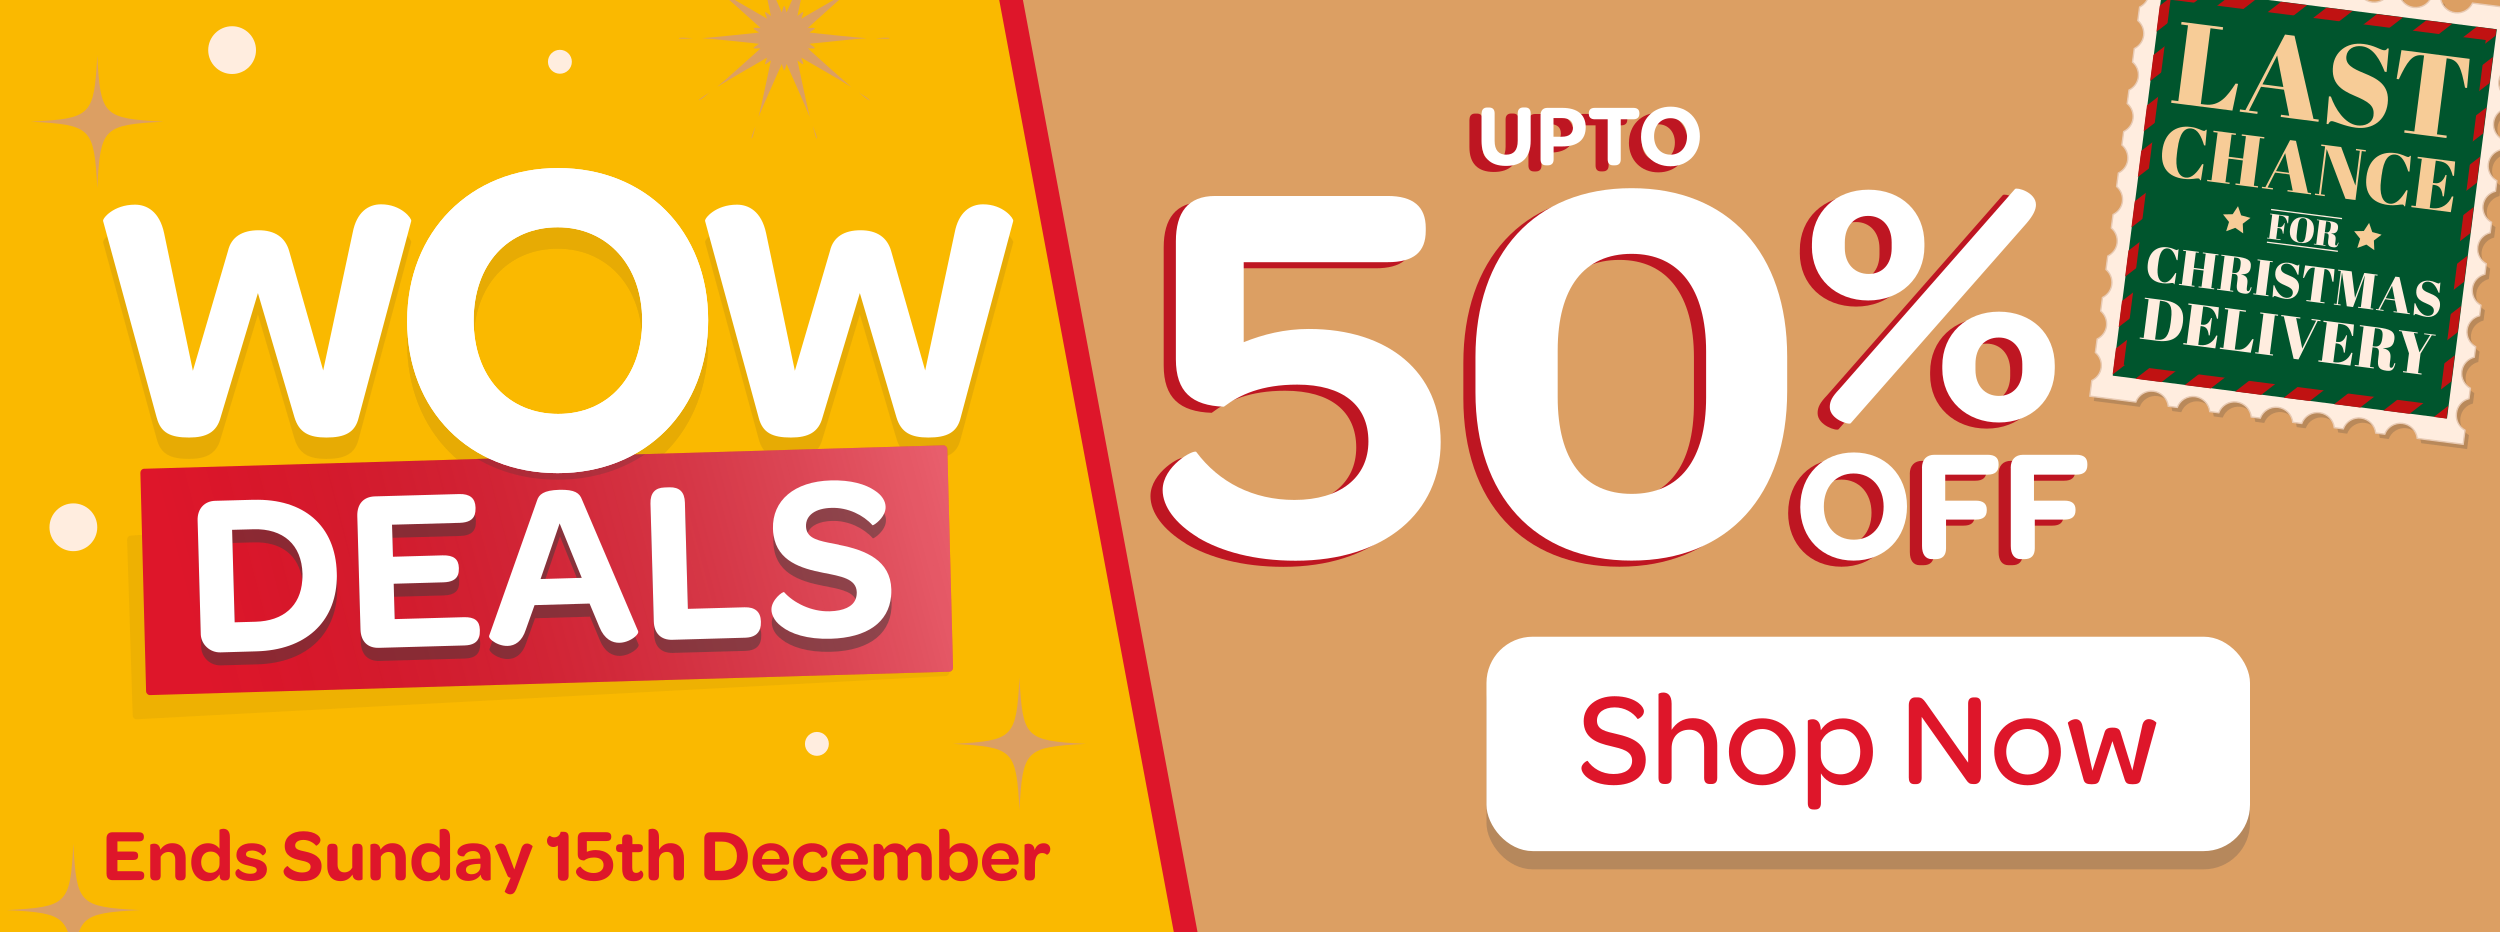 <svg viewBox="0 0 429 160" xmlns="http://www.w3.org/2000/svg" xmlns:xlink="http://www.w3.org/1999/xlink"><rect x="0" y="0" width="429" height="160" fill="#808080" stroke="none"/><linearGradient id="a" gradientUnits="userSpaceOnUse" x1="161.89" x2="31.85" y1="80.12" y2="113.99"><stop offset="0" stop-color="#fff"/><stop offset=".98" stop-color="#1d1d1b" stop-opacity="0"/></linearGradient><path d="m-9.67-10.6h448.4v182.97h-448.4z" fill="#fab900"/><path d="m515.8 172.07h-310.07l-33.77-180.29h310.07z" fill="#dc9f63" stroke="#de162a" stroke-miterlimit="10" stroke-width="4"/><rect fill="#4c484a" height="36.79" opacity=".26" rx="7.94" width="131.02" x="255.08" y="112.39"/><rect fill="#fff" height="36.79" rx="7.94" width="131.02" x="255.08" y="109.26"/><g fill="#de162a"><path d="m271.37 131.82c0-.77 1-1.34 1.07-1.25.84 1.23 2.41 2.25 4.43 2.25s3.2-.84 3.2-2.29c0-1.66-1.73-2.04-3.68-2.5-2.27-.52-4.63-1.32-4.63-4.29 0-2.5 2.16-4.27 5.29-4.27 1.93 0 3.34.54 4.16 1.2.59.45.89.98.89 1.41 0 .84-1.04 1.36-1.09 1.29-.77-1.11-2.23-1.98-3.93-1.98-1.84 0-3.04.89-3.04 2.25 0 1.61 1.43 1.86 3.47 2.34 2.5.57 4.9 1.54 4.9 4.38s-2.09 4.38-5.52 4.38c-2.27 0-3.88-.7-4.77-1.52-.5-.48-.75-.98-.75-1.41z"/><path d="m294.68 127.98v5.49c0 .82-.43 1.07-1 1.07h-.25c-.59 0-1-.25-1-1.07v-5.25c0-1.88-.95-3-2.52-3-1.86 0-3.06 1.23-3.06 3.2v5.04c0 .82-.43 1.07-1 1.07h-.25c-.59 0-1-.25-1-1.07v-14.37c0-.07.36-.25.82-.25.68 0 1.43.36 1.43 1.93v4.47c.79-1.2 1.93-2 3.61-2 2.88 0 4.22 2 4.22 4.72z"/><path d="m302.42 123.26c3.34 0 5.7 2.41 5.7 5.77s-2.36 5.72-5.72 5.72-5.72-2.38-5.72-5.77 2.36-5.72 5.74-5.72zm-.02 1.84c-2.09 0-3.66 1.63-3.66 3.88s1.57 3.93 3.66 3.93 3.63-1.66 3.63-3.88-1.52-3.93-3.63-3.93z"/><path d="m321.4 128.98c0 3.43-2.16 5.77-5.18 5.77-1.82 0-3.13-.95-3.75-2.04v5.13c0 .82-.43 1.07-1 1.07h-.25c-.59 0-1-.25-1-1.07v-14.17c0-.07.36-.25.82-.25.54 0 1.16.25 1.34 1.25.02.11.07.41.07.64.84-1.27 2.09-2.04 3.84-2.04 2.93 0 5.11 2.25 5.11 5.72zm-2.18.02c0-2.27-1.41-3.88-3.36-3.88-1.68 0-2.84.89-3.41 2.27v2.29c0 1.84 1.54 3.2 3.36 3.2 2.04 0 3.41-1.57 3.41-3.88z"/><path d="m327.55 133.48v-12.49c0-.79.39-1.32 1.11-1.32h.39c.7 0 .98.3 1.41.89l7.27 10.31v-10.13c0-.7.29-1.07.98-1.07h.27c.64 0 .95.36.95 1.07v12.49c0 .82-.41 1.32-1.09 1.32h-.18c-.7 0-.89-.2-1.25-.7l-7.65-10.83v10.47c0 .7-.32 1.07-1 1.07h-.25c-.66 0-.95-.36-.95-1.07z"/><path d="m347.95 123.26c3.34 0 5.7 2.41 5.7 5.77s-2.36 5.72-5.72 5.72-5.72-2.38-5.72-5.77 2.36-5.72 5.74-5.72zm-.02 1.84c-2.09 0-3.66 1.63-3.66 3.88s1.57 3.93 3.66 3.93 3.63-1.66 3.63-3.88-1.52-3.93-3.63-3.93z"/><path d="m357.56 133.86-2.72-9.79c-.05-.14.68-.66 1.34-.66.48 0 1 .27 1.18 1.2l1.7 7.65 2.09-6.61c.16-.54.54-.79 1.38-.79s1.2.25 1.36.79l2.02 6.56 1.68-7.61c.16-.93.7-1.2 1.16-1.2.66 0 1.32.54 1.29.66l-2.7 9.79c-.14.54-.54.73-1.36.73-.93 0-1.18-.18-1.38-.79l-2.11-6.61-2.18 6.61c-.2.59-.48.79-1.36.79-.82 0-1.23-.18-1.39-.73z"/><path d="m18.28 150v-6.14c0-.66.37-1.04.98-1.04h4.57c.58 0 .86.25.86.75v.06c0 .51-.28.75-.86.75h-3.68v1.74h2.69c.61 0 .86.23.86.7v.04c0 .5-.27.72-.86.72h-2.69v1.92h3.75c.58 0 .85.22.85.7v.06c0 .52-.27.77-.85.77h-4.63c-.61 0-.98-.37-.98-1.03z"/><path d="m31.86 147.25v2.98c0 .65-.34.85-.8.85h-.19c-.47 0-.8-.19-.8-.85v-2.7c0-.83-.42-1.33-1.14-1.33-.62 0-1.1.33-1.36.81v3.22c0 .65-.33.85-.79.85h-.19c-.48 0-.81-.19-.81-.85v-5.26c0-.06.32-.2.67-.2.48 0 .96.24 1.07 1.04.44-.66 1.09-1.12 2.04-1.12 1.61 0 2.3 1.14 2.3 2.55z"/><path d="m32.82 147.95c0-1.97 1.17-3.25 2.88-3.25.89 0 1.6.41 1.96.94v-3.22c0-.05.32-.2.67-.2.53 0 1.12.28 1.12 1.43v6.59c0 .65-.32.85-.79.85h-.18c-.41 0-.71-.14-.77-.62-.01-.14-.03-.28-.03-.43-.42.72-1.1 1.18-2.02 1.18-1.68 0-2.84-1.32-2.84-3.26zm4.85-.83c-.27-.61-.77-.99-1.54-.99-.96 0-1.61.7-1.61 1.82s.66 1.83 1.59 1.83c.85 0 1.56-.6 1.56-1.49z"/><path d="m40.39 149.81c0-.46.5-.75.55-.71.42.47 1.13.84 2.04.84.7 0 1.08-.24 1.08-.63 0-.48-.5-.57-1.32-.75-.85-.18-2.17-.46-2.17-1.85 0-1.21.98-2.01 2.58-2.01 1.26 0 2.03.34 2.35.83.1.15.15.33.15.51 0 .47-.55.79-.57.75-.42-.48-1.09-.84-1.82-.84-.69 0-1.05.25-1.05.65 0 .44.48.53 1.32.72.88.19 2.27.47 2.27 1.87 0 1.24-.99 1.99-2.73 1.99-.98 0-1.69-.19-2.13-.47-.36-.24-.55-.55-.55-.89z"/><path d="m48.65 149.55c0-.52.65-.99.71-.93.5.58 1.43 1.1 2.44 1.1s1.5-.36 1.5-.99c0-.74-.83-.89-1.79-1.1-1.31-.29-2.65-.77-2.65-2.46 0-1.52 1.22-2.53 3.2-2.53 1.1 0 1.89.27 2.36.61.39.27.57.6.57.9 0 .58-.7 1.02-.74.98-.48-.57-1.31-1-2.18-1s-1.42.37-1.42.96c0 .71.74.81 1.75 1.04 1.49.33 2.78.94 2.78 2.49 0 1.64-1.21 2.59-3.36 2.59-1.27 0-2.16-.33-2.65-.75-.36-.28-.51-.61-.51-.91z"/><path d="m62.22 145.64v5.24c0 .06-.32.2-.67.2-.38 0-.8-.14-1-.67-.03-.1-.05-.2-.06-.34-.43.65-1.07 1.13-2.04 1.13-1.61 0-2.29-1.13-2.29-2.56v-3c0-.65.33-.86.77-.86h.2c.47 0 .8.2.8.86v2.73c0 .84.43 1.33 1.17 1.33.61 0 1.08-.33 1.35-.81v-3.25c0-.65.32-.86.77-.86h.19c.48 0 .81.2.81.86z"/><path d="m69.64 147.25v2.98c0 .65-.34.85-.8.85h-.19c-.47 0-.8-.19-.8-.85v-2.7c0-.83-.42-1.33-1.14-1.33-.62 0-1.1.33-1.36.81v3.22c0 .65-.33.85-.79.85h-.19c-.48 0-.81-.19-.81-.85v-5.26c0-.06.32-.2.67-.2.48 0 .96.24 1.07 1.04.44-.66 1.09-1.12 2.04-1.12 1.61 0 2.3 1.14 2.3 2.55z"/><path d="m70.6 147.95c0-1.97 1.17-3.25 2.88-3.25.89 0 1.6.41 1.96.94v-3.22c0-.05.32-.2.67-.2.53 0 1.12.28 1.12 1.43v6.59c0 .65-.32.85-.79.85h-.18c-.41 0-.71-.14-.77-.62-.01-.14-.03-.28-.03-.43-.42.72-1.1 1.18-2.02 1.18-1.68 0-2.84-1.32-2.84-3.26zm4.85-.83c-.27-.61-.77-.99-1.54-.99-.96 0-1.61.7-1.61 1.82s.66 1.83 1.59 1.83c.85 0 1.56-.6 1.56-1.49z"/><path d="m82.24 147.34h.2c0-.06 0-.13-.01-.18-.03-.72-.47-1.12-1.26-1.12-.85 0-1.31.43-1.52.9-.01.03-1.16.11-1.16-.71 0-.28.13-.57.38-.81.42-.43 1.22-.72 2.41-.72 1.97 0 2.92.9 2.92 2.56v3.66c0 .09-.33.2-.67.2-.43 0-.77-.18-.94-.6-.04-.11-.08-.25-.1-.42-.43.67-1.22 1.07-2.15 1.07-1.29 0-2.08-.71-2.08-1.78 0-1.38 1.35-2.02 3.97-2.06zm.21.9h-.34c-1.41.05-2.16.32-2.16 1.02 0 .47.37.76.96.76.89 0 1.52-.55 1.54-1.33v-.44z"/><path d="m86.61 152.97 1.02-2.34c-.28-.05-.47-.14-.57-.41l-2.13-4.94c-.04-.1.43-.52.98-.53.43 0 .79.22 1.02.9l1.32 3.55 1.19-3.54c.22-.7.6-.91 1-.91.5 0 1 .42.96.51l-2.82 7.33c-.27.67-.62.88-1.02.88-.52 0-.99-.41-.95-.5z"/><path d="m95.73 150.26v-5.18c-.19.17-.46.27-.74.27-.32 0-.61-.11-.81-.29-.2-.19-.32-.46-.32-.76 0-.62.44-.91.5-.89.23.18.46.28.77.28.55 0 .98-.39 1.08-.95h.55c.53 0 .81.29.81.86v6.67c0 .56-.28.86-.81.86h-.24c-.52 0-.79-.3-.79-.86z"/><path d="m99.65 150.68c-.52-.32-.81-.71-.81-1.09 0-.55.71-.94.77-.88.52.7 1.31 1.1 2.26 1.1 1.05 0 1.7-.52 1.7-1.35s-.58-1.31-1.64-1.31c-.81 0-1.32.23-1.69.51-.74-.03-1.1-.34-1.1-1.09v-2.72c0-.66.28-1.04.9-1.04h3.97c.58 0 .88.24.88.74v.06c0 .5-.28.72-.88.72h-3.31v1.84c.44-.18.94-.3 1.5-.3 1.83 0 3.03.99 3.03 2.6s-1.28 2.73-3.34 2.73c-.95 0-1.71-.22-2.25-.53z"/><path d="m106.77 149.08v-2.84h-.32c-.51 0-.74-.23-.74-.63v-.1c0-.42.23-.66.72-.66h.33v-.79c0-.58.29-.86.8-.86h.17c.47 0 .79.2.79.86v.79h1.08c.51 0 .72.22.72.62v.11c0 .43-.23.66-.74.66h-1.09v2.64c0 .61.19.91.69.91.36 0 .61-.18.77-.42.06-.03.44.23.44.7 0 .27-.1.5-.3.69-.28.28-.74.46-1.33.46-1.36 0-1.99-.72-1.99-2.13z"/><path d="m117.37 147.31v2.92c0 .65-.34.85-.8.85h-.19c-.47 0-.8-.19-.8-.85v-2.68c0-.85-.43-1.36-1.14-1.36-.84 0-1.36.55-1.36 1.45v2.59c0 .65-.34.85-.8.85h-.19c-.47 0-.8-.19-.8-.85v-7.82c0-.05.3-.2.67-.2.52 0 1.12.28 1.12 1.43v2.17c.43-.67 1.04-1.12 1.98-1.12 1.62 0 2.31 1.17 2.31 2.62z"/><path d="m120.86 143.86c0-.66.42-1.04.98-1.04h2.08c2.74 0 4.41 1.54 4.41 4.08s-1.7 4.14-4.47 4.14h-1.96c-.58 0-1.04-.47-1.04-1.03v-6.14zm5.6 3.05c0-1.59-.98-2.49-2.59-2.49h-1.16v5.01h1.13c1.62 0 2.62-.91 2.62-2.53z"/><path d="m132.35 144.7c1.84 0 3.08 1.28 3.08 3.1v.11c-.01.3-.1.47-.43.47h-4.29l.04.2c.19.81.86 1.33 1.78 1.33s1.46-.41 1.74-.9c.01-.03.88.05.88.76 0 .34-.24.7-.69.96-.46.28-1.12.47-1.98.47-2.02 0-3.34-1.26-3.34-3.22s1.35-3.29 3.21-3.29zm-.01 1.23c-.85 0-1.49.61-1.6 1.47h3.05c-.05-.9-.6-1.47-1.45-1.47z"/><path d="m139.35 144.7c.95 0 1.61.28 2.03.62s.61.76.61 1.07c0 .72-.96.86-1 .79-.24-.6-.69-1.03-1.56-1.03-.96 0-1.68.75-1.68 1.79s.7 1.83 1.68 1.83c.85 0 1.32-.43 1.56-1.03.04-.08 1 .03 1 .8 0 .29-.19.71-.62 1.04-.42.36-1.09.63-2.02.63-1.9 0-3.24-1.35-3.24-3.28s1.36-3.24 3.24-3.24z"/><path d="m145.85 144.7c1.84 0 3.08 1.28 3.08 3.1v.11c-.01.3-.1.47-.43.47h-4.29l.04.2c.19.81.86 1.33 1.78 1.33s1.46-.41 1.74-.9c.01-.03.88.05.88.76 0 .34-.24.7-.69.96-.46.28-1.12.47-1.98.47-2.02 0-3.34-1.26-3.34-3.22s1.35-3.29 3.21-3.29zm-.01 1.23c-.85 0-1.49.61-1.6 1.47h3.05c-.05-.9-.6-1.47-1.45-1.47z"/><path d="m159.89 147.16v3.07c0 .65-.33.85-.79.85h-.19c-.48 0-.81-.19-.81-.85v-2.79c0-.81-.36-1.24-1.08-1.24-.51 0-.96.32-1.22.76v3.28c0 .65-.33.85-.79.85h-.19c-.47 0-.81-.19-.81-.85v-2.75c0-.85-.36-1.28-1.07-1.28-.51 0-.96.32-1.22.76v3.28c0 .65-.33.85-.79.85h-.19c-.48 0-.81-.19-.81-.85v-5.26c0-.06.32-.2.67-.2.44 0 .93.19 1.07 1.02.42-.62 1.02-1.09 1.92-1.09 1.03 0 1.68.5 1.98 1.27.42-.71 1.05-1.27 2.08-1.27 1.57 0 2.23 1 2.23 2.46z"/><path d="m162.9 150.47c-.06.46-.36.61-.74.61h-.19c-.47 0-.81-.19-.81-.86v-7.81c0-.05.32-.2.69-.2.52 0 1.1.28 1.1 1.43v2.07c.44-.63 1.12-1.02 1.99-1.02 1.68 0 2.86 1.26 2.86 3.24s-1.17 3.28-2.87 3.28c-.96 0-1.68-.5-1.99-1.1l-.04.37zm1.61-4.34c-.76 0-1.29.39-1.56 1.02v1.21c.03.84.7 1.42 1.55 1.42.95 0 1.59-.74 1.59-1.83s-.65-1.82-1.57-1.82z"/><path d="m171.72 144.7c1.84 0 3.08 1.28 3.08 3.1v.11c-.01.3-.1.47-.43.47h-4.29l.04.2c.19.81.86 1.33 1.78 1.33s1.46-.41 1.74-.9c.01-.03.88.05.88.76 0 .34-.24.7-.69.96-.46.28-1.12.47-1.98.47-2.02 0-3.34-1.26-3.34-3.22s1.35-3.29 3.21-3.29zm-.01 1.23c-.85 0-1.49.61-1.6 1.47h3.05c-.05-.9-.6-1.47-1.45-1.47z"/><path d="m180.22 145.74c0 .71-.55.96-.57.94-.19-.17-.47-.3-.81-.3-.86 0-1.24.76-1.24 2.01v1.85c0 .65-.33.85-.79.85h-.19c-.48 0-.81-.19-.81-.85v-5.26c0-.06.3-.2.67-.2s.77.15.98.67c.04.11.06.27.09.43.24-.74.76-1.18 1.54-1.18.71 0 1.14.41 1.14 1.04z"/></g><g fill="#d49e09" opacity=".49"><path d="m26.89 75.34-9.2-33.75c-.12-.43 1.77-2.8 5.48-2.8 1.95 0 4.2 1.1 5 4.93l4.93 23.58 6.03-20.59c.55-2.38 2.44-3.53 5.24-3.53s4.57 1.22 5.24 3.53l5.85 20.53 5.06-23.64c.67-3.53 2.68-4.87 4.87-4.87 3.47 0 5.3 2.44 5.18 2.86l-9.02 33.75c-.61 2.56-2.38 3.41-5.54 3.41-2.99 0-4.69-.85-5.48-3.47l-6.27-21.32-6.4 21.32c-.67 2.56-2.44 3.47-5.42 3.47-3.17 0-4.87-.79-5.54-3.41z"/><path d="m69.87 58.72c0-15.28 10.86-26.21 25.9-26.21s25.75 10.78 25.75 26.14-10.7 26.21-25.83 26.21-25.83-10.78-25.83-26.13zm40.33 0c0-9.46-5.97-16.05-14.5-16.05s-14.42 6.36-14.42 15.98 5.89 16.05 14.5 16.05 14.42-6.44 14.42-15.98z"/><path d="m130.19 75.34-9.2-33.75c-.12-.43 1.77-2.8 5.48-2.8 1.95 0 4.2 1.1 5 4.93l4.93 23.58 6.03-20.59c.55-2.38 2.44-3.53 5.24-3.53s4.57 1.22 5.24 3.53l5.85 20.53 5.06-23.64c.67-3.53 2.68-4.87 4.87-4.87 3.47 0 5.3 2.44 5.18 2.86l-9.02 33.75c-.61 2.56-2.38 3.41-5.54 3.41-2.99 0-4.69-.85-5.48-3.47l-6.28-21.32-6.4 21.32c-.67 2.56-2.44 3.47-5.42 3.47-3.17 0-4.87-.79-5.54-3.41z"/><path d="m69.87 58.72c0-15.28 10.86-26.21 25.9-26.21s25.75 10.78 25.75 26.14-10.7 26.21-25.83 26.21-25.83-10.78-25.83-26.13zm40.33 0c0-9.46-5.97-16.05-14.5-16.05s-14.42 6.36-14.42 15.98 5.89 16.05 14.5 16.05 14.42-6.44 14.42-15.98z"/></g><path d="m162.92 115.31c0 .37-.26.69-.61.7l-138.89 7.42c-.35 0-.64-.28-.65-.66l-.96-30.16c0-.37.26-.69.61-.7l59.54-4.12 26.63-.78 52.08-10.02c.35 0 .64.28.65.66l1.61 37.67z" fill="#d49e09" opacity=".3"/><path d="m163.54 114.56c0 .38-.27.69-.63.7l-137.18 4.02c-.35 0-.65-.29-.66-.66l-.98-37.48c0-.38.27-.69.63-.7l57.84-1.7 27.2-.79 52.14-1.53c.35 0 .65.29.66.66z" fill="#de162a"/><path d="m163.54 114.56c0 .38-.27.69-.63.7l-137.18 4.02c-.35 0-.65-.29-.66-.66l-.98-37.48c0-.38.27-.69.63-.7l57.84-1.7 27.2-.79 52.14-1.53c.35 0 .65.29.66.66z" fill="url(#a)" opacity=".31"/><g fill="#3c3c3b" opacity=".49"><path d="m57.8 99.4c-.66-7.37-5.95-11.64-14.23-11.4l-6.59.18c-1.73.05-3.01 1.25-3.01 3.24l.13 4.65.36 12.8.06 2.15c.04 1.77 1.53 3.21 3.38 3.16l6.19-.17c8.76-.25 14-5.42 13.78-13.5 0-.38-.03-.75-.07-1.11zm-13.89 9.55-3.57.1-.06-2.25-.29-9.99-.1-3.64 3.66-.1c4.71-.13 7.78 2.23 8.32 6.54.06.36.09.73.1 1.12.14 5.1-2.91 8.08-8.06 8.23z"/><path d="m82.4 110.29c0-.38-.07-.7-.19-.98-.34-.83-1.17-1.2-2.56-1.16l-11.86.33-.06-2.24-.11-3.83 8.52-.23c1.89-.06 2.71-.8 2.66-2.37v-.12c0-.41-.08-.74-.22-1.03-.36-.78-1.17-1.15-2.57-1.11l-8.52.24-.06-2.24-.09-3.26 11.65-.32c1.85-.05 2.71-.84 2.67-2.45v-.2c-.02-.38-.08-.71-.2-1-.35-.89-1.21-1.33-2.61-1.3l-14.47.4c-1.93.06-3.06 1.3-3 3.38l.35 12.7.13 4.51.06 2.24c.06 2.09 1.26 3.22 3.18 3.17l14.67-.41c1.85-.06 2.67-.88 2.63-2.53v-.2z"/><path d="m109.02 109.25-9.1-21.29c-.4-1.07-1.18-1.73-3.87-1.66-2.69.08-3.52.78-3.85 1.88l-7.71 21.78-.49 1.41c-.15.52 1.49 1.77 3.18 1.72 1.25-.03 2.47-.75 3.14-2.82l1.49-4.18 9.43-.27 1.68 4.01c.87 2.12 2.22 2.76 3.5 2.72 1.76-.05 3.37-1.45 3.16-1.94l-.58-1.36zm-16.2-7.65.78-2.26 2.49-7.28 2.9 7.12.9 2.23-7.07.2z"/><path d="m130.44 107.84c-.37-.96-1.24-1.42-2.61-1.38l-9.73.28-.06-2.25-.45-15.99c-.05-1.81-.92-2.67-2.65-2.62l-.84.02c-1.6.04-2.46.95-2.41 2.76l.38 13.54.12 4.43.06 2.24c.06 2.1 1.26 3.22 3.18 3.17l12.54-.35c1.81-.05 2.71-1.01 2.66-2.65v-.16c0-.4-.08-.74-.19-1.04z"/><path d="m152.93 102.3c-.67-4.12-4.55-5.75-8.92-6.59-3.23-.63-5.58-.89-5.64-3.14 0-.43.06-.81.22-1.16.52-1.22 2.01-1.96 4.2-2.02 2.77-.08 5.42 1.22 6.99 2.98.13.12 2.3-1.31 2.25-3.15 0-.38-.11-.76-.3-1.14-.3-.59-.82-1.18-1.59-1.67-1.52-1.04-4.03-1.81-7.54-1.72-5.79.17-9.44 2.98-9.86 7.2-.04.36-.05.71-.04 1.08.15 5.35 4.45 6.75 8.61 7.57 2.53.49 4.76.86 5.5 2.27.16.31.26.65.27 1.07.05 2.01-1.56 3.18-4.66 3.26-3.17.09-6.19-1.47-7.81-3.28-.16-.15-1.42.76-1.94 1.95-.15.34-.24.69-.23 1.05.02.97.53 2 1.68 2.85 1.6 1.29 4.45 2.25 8.46 2.14 6.83-.19 10.57-3.3 10.42-8.48 0-.37-.04-.71-.1-1.05z"/></g><path d="m43.51 85.76-6.6.18c-1.76.05-3.06 1.3-3 3.38l.06 2.11.13 4.65.35 12.7s0 .07 0 .1c.1 1.72 1.56 3.11 3.38 3.07l6.18-.18c8.35-.22 13.51-4.92 13.78-12.35.02-.38.02-.75 0-1.14-.22-8.04-5.62-12.76-14.3-12.51zm-3.24 21.03-.28-9.99-.1-3.64-.06-2.24 3.66-.1c5.1-.14 8.28 2.63 8.42 7.65 0 .39 0 .76-.04 1.13-.31 4.41-3.26 6.96-8.02 7.09l-3.57.1z" fill="#fff"/><path d="m82.34 108.05c-.04-1.53-.91-2.19-2.75-2.14l-11.86.33-.11-3.83-.06-2.24 8.51-.24c1.38-.04 2.2-.45 2.51-1.27.12-.32.17-.67.16-1.1v-.12c-.04-1.48-.87-2.19-2.8-2.14l-8.51.24-.09-3.26-.07-2.24 11.66-.32c1.39-.05 2.23-.5 2.53-1.4.1-.3.15-.65.14-1.05v-.2c-.05-1.57-.96-2.34-2.81-2.29l-14.47.4c-1.93.06-3.06 1.3-3.01 3.38l.42 14.94.13 4.51c.06 2.09 1.26 3.22 3.18 3.16l14.67-.41c1.39-.04 2.21-.51 2.49-1.45.11-.31.15-.66.14-1.07v-.2z" fill="#fff"/><path d="m109.53 108.37-9.67-22.66c-.4-1.07-1.18-1.73-3.87-1.66-2.69.08-3.52.78-3.85 1.88l-8.21 23.19c-.06.21.16.52.55.83.6.47 1.6.92 2.63.89 1.25-.03 2.47-.75 3.13-2.82l1.49-4.18 9.44-.27 1.68 4.01c.86 2.11 2.21 2.76 3.49 2.72 1.06-.03 2.07-.55 2.65-1.06.4-.35.6-.69.51-.88zm-13.5-18.56 3.8 9.35-.84.02-5.39.16-.84.02 3.27-9.54z" fill="#fff"/><path d="m127.76 104.21-9.72.27-.45-15.99-.06-2.25c-.05-1.8-.92-2.66-2.65-2.62l-.84.03c-1.61.04-2.47.95-2.42 2.76l.45 15.78.12 4.43c.06 2.09 1.26 3.22 3.18 3.17l12.54-.36c1.38-.04 2.23-.6 2.53-1.59.1-.31.14-.66.13-1.05v-.17c-.05-1.64-1-2.46-2.81-2.41z" fill="#fff"/><path d="m143.95 93.47c-2.62-.51-4.66-.78-5.36-2.06-.17-.31-.27-.66-.28-1.09-.06-1.89 1.6-3.11 4.41-3.17 2.78-.08 5.43 1.22 7 2.98.1.09 1.46-.77 2.02-2.05.15-.35.24-.71.23-1.11-.02-.97-.61-2-1.89-2.81-1.51-1.04-4.02-1.82-7.53-1.72-6.27.18-10.04 3.46-9.91 8.28 0 .42.05.8.11 1.17.7 4.4 4.67 5.65 8.51 6.4 3.07.6 5.7 1.01 5.76 3.34 0 .44-.05.82-.2 1.18-.5 1.29-2.03 2.02-4.45 2.09-3.17.09-6.2-1.47-7.81-3.28-.21-.2-2.22 1.34-2.18 3 0 .4.11.8.3 1.2.26.58.71 1.15 1.39 1.65 1.6 1.29 4.44 2.25 8.46 2.14 6.3-.18 9.95-2.83 10.38-7.29.04-.4.05-.79.04-1.2-.14-4.9-4.29-6.72-9.02-7.63z" fill="#fff"/><path d="m81.88 78.74c3.9 2.3 8.59 3.58 13.81 3.58 5.76 0 10.87-1.58 15-4.37l-28.82.79z" fill="#3c3c3b" opacity=".23"/><path d="m26.89 71.67-9.2-33.75c-.12-.43 1.77-2.8 5.48-2.8 1.95 0 4.2 1.1 5 4.93l4.93 23.58 6.03-20.59c.55-2.38 2.44-3.53 5.24-3.53s4.57 1.22 5.24 3.53l5.85 20.53 5.06-23.64c.67-3.53 2.68-4.87 4.87-4.87 3.47 0 5.3 2.44 5.18 2.86l-9.02 33.75c-.61 2.56-2.38 3.41-5.54 3.41-2.99 0-4.69-.85-5.48-3.47l-6.27-21.32-6.4 21.32c-.67 2.56-2.44 3.47-5.42 3.47-3.17 0-4.87-.79-5.54-3.41z" fill="#fff"/><path d="m69.87 55.05c0-15.28 10.86-26.21 25.9-26.21s25.75 10.78 25.75 26.14-10.7 26.21-25.83 26.21-25.83-10.78-25.83-26.13zm40.33 0c0-9.46-5.97-16.05-14.5-16.05s-14.42 6.36-14.42 15.98 5.89 16.05 14.5 16.05 14.42-6.44 14.42-15.98z" fill="#fff"/><path d="m130.19 71.67-9.2-33.75c-.12-.43 1.77-2.8 5.48-2.8 1.95 0 4.2 1.1 5 4.93l4.93 23.58 6.03-20.59c.55-2.38 2.44-3.53 5.24-3.53s4.57 1.22 5.24 3.53l5.85 20.53 5.06-23.64c.67-3.53 2.68-4.87 4.87-4.87 3.47 0 5.3 2.44 5.18 2.86l-9.02 33.75c-.61 2.56-2.38 3.41-5.54 3.41-2.99 0-4.69-.85-5.48-3.47l-6.28-21.32-6.4 21.32c-.67 2.56-2.44 3.47-5.42 3.47-3.17 0-4.87-.79-5.54-3.41z" fill="#fff"/><path d="m69.87 55.05c0-15.28 10.86-26.21 25.9-26.21s25.75 10.78 25.75 26.14-10.7 26.21-25.83 26.21-25.83-10.78-25.83-26.13zm40.33 0c0-9.46-5.97-16.05-14.5-16.05s-14.42 6.36-14.42 15.98 5.89 16.05 14.5 16.05 14.42-6.44 14.42-15.98z" fill="#fff"/><path d="m203.48 93.27c-3.88-2.37-6.06-5.3-6.06-8.14 0-4.07 5.3-7.01 5.77-6.53 3.88 5.21 9.75 8.24 16.85 8.24 7.86 0 12.69-3.88 12.69-10.04s-4.35-9.75-12.21-9.75c-6.06 0-9.85 1.7-12.59 3.79-5.49-.19-8.24-2.56-8.24-8.14v-20.26c0-4.92 2.08-7.76 6.72-7.76h29.63c4.35 0 6.53 1.8 6.53 5.49v.47c0 3.69-2.08 5.4-6.53 5.4h-24.71v13.73c3.31-1.33 7.01-2.27 11.17-2.27 13.63 0 22.63 7.38 22.63 19.41s-9.56 20.36-24.9 20.36c-7.1 0-12.78-1.61-16.76-3.98z" fill="#be1622"/><path d="m251.11 68.37v-6.06c0-17.7 10.13-28.97 26.79-28.97s26.7 11.17 26.7 28.88v5.96c0 17.8-10.04 29.07-26.7 29.07s-26.79-11.17-26.79-28.88zm39.57.85v-7.86c0-10.79-4.64-16.76-12.78-16.76s-12.69 5.78-12.69 16.57v8.05c0 10.7 4.45 16.57 12.69 16.57s12.78-5.78 12.78-16.57z" fill="#be1622"/><path d="m308.85 43.38v-.48c0-5.46 4.08-9.3 9.71-9.3s9.59 3.78 9.59 9.24v.48c0 5.46-4.08 9.29-9.65 9.29s-9.66-3.78-9.66-9.23zm3.05 27.52c0-1.02.42-1.8 1.62-3.06l30.16-34.36c.3-.36 3.6.54 3.6 2.7 0 .84-.48 1.86-1.62 3.18l-30.16 34.3c-.3.36-3.6-.66-3.6-2.76zm10.62-27.28v-.96c0-2.88-1.74-4.56-4.02-4.56s-4.02 1.62-4.02 4.56v.96c0 2.76 1.74 4.44 4.08 4.44s3.96-1.62 3.96-4.44zm8.69 20.69v-.48c0-5.46 4.14-9.3 9.71-9.3s9.59 3.72 9.59 9.24v.48c0 5.46-4.08 9.3-9.59 9.3s-9.71-3.78-9.71-9.23zm13.74.18v-.96c0-2.82-1.74-4.56-4.02-4.56-2.4 0-4.02 1.68-4.02 4.56v.96c0 2.82 1.68 4.5 4.02 4.5s4.02-1.68 4.02-4.5z" fill="#be1622"/><path d="m306.85 87.99c0-5.42 3.85-9.3 9.18-9.3s9.13 3.82 9.13 9.27-3.8 9.29-9.16 9.29-9.16-3.82-9.16-9.27zm14.3 0c0-3.36-2.12-5.69-5.14-5.69s-5.12 2.25-5.12 5.67 2.09 5.69 5.14 5.69 5.12-2.28 5.12-5.66z" fill="#be1622"/><path d="m327.72 81.33c0-1.43.8-2.25 2.12-2.25h9.13c1.29 0 1.9.52 1.9 1.59v.17c0 1.1-.6 1.65-1.9 1.65h-7.26v4.46h5.23c1.32 0 1.9.55 1.9 1.54v.11c0 1.07-.6 1.6-1.9 1.6h-5.09v4.92c0 1.24-.6 1.87-1.79 1.87h-.63c-1.1 0-1.7-.83-1.7-2.25v-13.39z" fill="#be1622"/><path d="m342.95 81.33c0-1.43.8-2.25 2.12-2.25h9.13c1.29 0 1.9.52 1.9 1.59v.17c0 1.1-.6 1.65-1.9 1.65h-7.26v4.46h5.23c1.32 0 1.9.55 1.9 1.54v.11c0 1.07-.6 1.6-1.9 1.6h-5.09v4.92c0 1.24-.6 1.87-1.79 1.87h-.63c-1.1 0-1.7-.83-1.7-2.25v-13.39z" fill="#be1622"/><path d="m252.17 20.51c0-.68.36-1.02.97-1.02h.29c.64 0 .97.33.97 1.02v4.71c0 1.56.67 2.36 1.98 2.36s1.98-.77 1.98-2.38v-4.7c0-.68.35-1.02.97-1.02h.3c.64 0 .95.33.95 1.02v4.71c0 2.82-1.45 4.3-4.23 4.3s-4.2-1.46-4.2-4.29v-4.73z" fill="#be1622"/><path d="m262.28 28.41v-7.61c0-.79.44-1.24 1.17-1.24h2.55c2.59 0 4.03 1.15 4.03 3.32s-1.39 3.3-4.02 3.3h-1.49v2.23c0 .64-.33 1.01-.98 1.01h-.32c-.61 0-.94-.35-.94-1.01zm5.56-5.52c0-1.05-.65-1.59-1.89-1.59h-1.45v3.2h1.47c1.23 0 1.88-.56 1.88-1.61z" fill="#be1622"/><path d="m273.8 21.51h-2.21c-.67 0-1.03-.33-1.03-.96v-.08c0-.61.36-.92 1.03-.92h6.62c.68 0 1.03.32 1.03.92v.08c0 .62-.35.96-1.03.96h-2.17v6.89c0 .67-.36 1.01-1 1.01h-.32c-.61 0-.92-.35-.92-1.01z" fill="#be1622"/><path d="m279.53 24.47c0-2.98 2.12-5.12 5.06-5.12s5.03 2.11 5.03 5.11-2.09 5.12-5.05 5.12-5.05-2.11-5.05-5.11zm7.88 0c0-1.85-1.17-3.14-2.83-3.14s-2.82 1.24-2.82 3.12 1.15 3.14 2.83 3.14 2.82-1.26 2.82-3.12z" fill="#be1622"/><path d="m205.57 92.22c-3.88-2.37-6.06-5.3-6.06-8.14 0-4.07 5.3-7.01 5.77-6.53 3.88 5.21 9.75 8.24 16.85 8.24 7.86 0 12.69-3.88 12.69-10.04s-4.35-9.75-12.21-9.75c-6.06 0-9.85 1.7-12.59 3.79-5.49-.19-8.24-2.56-8.24-8.14v-20.26c0-4.92 2.08-7.76 6.72-7.76h29.63c4.35 0 6.53 1.8 6.53 5.49v.47c0 3.69-2.08 5.4-6.53 5.4h-24.71v13.73c3.31-1.33 7.01-2.27 11.17-2.27 13.63 0 22.63 7.38 22.63 19.41s-9.56 20.36-24.9 20.36c-7.1 0-12.78-1.61-16.76-3.98z" fill="#fff"/><path d="m253.19 67.32v-6.06c0-17.7 10.13-28.97 26.79-28.97s26.7 11.17 26.7 28.88v5.96c0 17.8-10.04 29.07-26.7 29.07s-26.79-11.17-26.79-28.88zm39.58.86v-7.86c0-10.79-4.64-16.76-12.78-16.76s-12.69 5.78-12.69 16.57v8.05c0 10.7 4.45 16.57 12.69 16.57s12.78-5.78 12.78-16.57z" fill="#fff"/><path d="m310.93 42.33v-.48c0-5.46 4.08-9.3 9.71-9.3s9.59 3.78 9.59 9.24v.48c0 5.46-4.08 9.29-9.65 9.29s-9.66-3.78-9.66-9.23zm3.06 27.53c0-1.02.42-1.8 1.62-3.06l30.16-34.36c.3-.36 3.6.54 3.6 2.7 0 .84-.48 1.86-1.62 3.18l-30.16 34.3c-.3.36-3.6-.66-3.6-2.76zm10.62-27.29v-.96c0-2.88-1.74-4.56-4.02-4.56s-4.02 1.62-4.02 4.56v.96c0 2.76 1.74 4.44 4.08 4.44s3.96-1.62 3.96-4.44zm8.69 20.69v-.48c0-5.46 4.14-9.3 9.71-9.3s9.59 3.72 9.59 9.24v.48c0 5.46-4.08 9.3-9.59 9.3s-9.71-3.78-9.71-9.23zm13.73.18v-.96c0-2.82-1.74-4.56-4.02-4.56-2.4 0-4.02 1.68-4.02 4.56v.96c0 2.82 1.68 4.5 4.02 4.5s4.02-1.68 4.02-4.5z" fill="#fff"/><path d="m308.93 86.94c0-5.42 3.85-9.3 9.18-9.3s9.13 3.82 9.13 9.27-3.8 9.29-9.16 9.29-9.16-3.82-9.16-9.27zm14.3 0c0-3.36-2.12-5.69-5.14-5.69s-5.12 2.25-5.12 5.67 2.09 5.69 5.14 5.69 5.12-2.28 5.12-5.66z" fill="#fff"/><path d="m329.81 80.29c0-1.43.8-2.25 2.12-2.25h9.13c1.29 0 1.9.52 1.9 1.59v.17c0 1.1-.6 1.65-1.9 1.65h-7.26v4.46h5.23c1.32 0 1.9.55 1.9 1.54v.11c0 1.07-.6 1.6-1.9 1.6h-5.09v4.92c0 1.24-.6 1.87-1.79 1.87h-.63c-1.1 0-1.7-.83-1.7-2.25v-13.39z" fill="#fff"/><path d="m345.04 80.29c0-1.43.8-2.25 2.12-2.25h9.13c1.29 0 1.9.52 1.9 1.59v.17c0 1.1-.6 1.65-1.9 1.65h-7.26v4.46h5.23c1.32 0 1.9.55 1.9 1.54v.11c0 1.07-.6 1.6-1.9 1.6h-5.09v4.92c0 1.24-.6 1.87-1.79 1.87h-.63c-1.1 0-1.7-.83-1.7-2.25v-13.39z" fill="#fff"/><path d="m254.25 19.47c0-.68.36-1.02.97-1.02h.29c.64 0 .97.33.97 1.02v4.71c0 1.56.67 2.36 1.98 2.36s1.98-.77 1.98-2.38v-4.7c0-.68.35-1.02.97-1.02h.3c.64 0 .95.33.95 1.02v4.71c0 2.82-1.45 4.3-4.23 4.3s-4.2-1.46-4.2-4.29v-4.73z" fill="#fff"/><path d="m264.36 27.36v-7.61c0-.79.44-1.24 1.17-1.24h2.55c2.59 0 4.03 1.15 4.03 3.32s-1.39 3.3-4.02 3.3h-1.49v2.23c0 .64-.33 1.01-.98 1.01h-.32c-.61 0-.94-.35-.94-1.01zm5.56-5.51c0-1.05-.65-1.59-1.89-1.59h-1.45v3.2h1.47c1.23 0 1.88-.56 1.88-1.61z" fill="#fff"/><path d="m275.88 20.47h-2.21c-.67 0-1.03-.33-1.03-.96v-.08c0-.61.36-.92 1.03-.92h6.62c.68 0 1.03.32 1.03.92v.08c0 .62-.35.96-1.03.96h-2.17v6.89c0 .67-.36 1.01-1 1.01h-.32c-.61 0-.92-.35-.92-1.01z" fill="#fff"/><path d="m281.61 23.42c0-2.98 2.12-5.12 5.06-5.12s5.03 2.11 5.03 5.11-2.09 5.12-5.05 5.12-5.05-2.11-5.05-5.11zm7.88 0c0-1.85-1.17-3.14-2.83-3.14s-2.82 1.24-2.82 3.12 1.15 3.14 2.83 3.14 2.82-1.26 2.82-3.12z" fill="#fff"/><path d="m149.19 17.19c-.07.1-.75-.42-1.82-1.32 1.18.73 1.89 1.22 1.82 1.32z" fill="#dc9f63"/><path d="m140.16 23.76c-.11.04-.35-.78-.68-2.12.52 1.28.8 2.08.68 2.12z" fill="#dc9f63"/><path d="m152.65 6.56c0 .13-.91.11-2.37 0 1.46-.11 2.37-.13 2.37 0z" fill="#dc9f63"/><path d="m121.76 15.87c-1.06.9-1.75 1.42-1.82 1.32-.07-.09.64-.59 1.82-1.32z" fill="#dc9f63"/><path d="m128.98 23.76c-.11-.04.16-.84.68-2.12-.33 1.34-.57 2.16-.68 2.12z" fill="#dc9f63"/><path d="m116.49 6.56c0-.13.91-.11 2.37 0-1.46.11-2.37.13-2.37 0z" fill="#dc9f63"/><path d="m130.24 5.59c-.62-.4-.97-.67-.95-.75.02-.07.48-.08 1.22-.04-2.78-2.5-5.69-5.14-7.45-6.62 1.95 1.21 5.33 3.15 8.56 5.02-.25-.67-.38-1.08-.32-1.13s.43.21.99.66c-.78-3.66-1.58-7.51-2.13-9.73.86 2.12 2.47 5.7 3.99 9.12.19-.7.34-1.11.42-1.11s.23.42.41 1.11c1.52-3.42 3.13-7 3.99-9.12-.55 2.23-1.35 6.07-2.13 9.73.56-.46.93-.71.99-.66.06.04-.06.46-.32 1.13 3.23-1.86 6.61-3.81 8.56-5.02-1.76 1.48-4.67 4.12-7.45 6.62.74-.04 1.19-.03 1.22.04.02.08-.33.35-.95.75 3.66.39 7.49.8 9.8.96-2.3.17-6.14.58-9.8.96.61.4.97.67.95.75-.02.07-.48.08-1.22.04 2.78 2.5 5.69 5.14 7.45 6.62-1.95-1.21-5.33-3.15-8.56-5.02.25.67.38 1.08.32 1.13s-.43-.21-.99-.66c.78 3.66 1.58 7.51 2.13 9.73-.86-2.12-2.47-5.7-3.99-9.12-.19.7-.34 1.11-.41 1.11s-.23-.42-.42-1.11c-1.52 3.42-3.13 7-3.99 9.12.55-2.23 1.35-6.07 2.13-9.73-.56.46-.93.71-.99.66-.06-.04.06-.46.32-1.13-3.23 1.86-6.61 3.81-8.56 5.02 1.76-1.48 4.67-4.12 7.45-6.62-.74.04-1.19.03-1.22-.04-.02-.08.33-.35.95-.75-3.66-.39-7.49-.8-9.8-.96 2.3-.17 6.14-.58 9.8-.96z" fill="#dc9f63"/><path d="m28.09 20.88c-10.41.55-10.85.99-11.4 11.4-.55-10.41-.99-10.85-11.4-11.4 10.41-.55 10.85-.99 11.4-11.4.55 10.41.99 10.85 11.4 11.4z" fill="#dc9f63"/><path d="m186.34 127.65c-10.41.55-10.85.99-11.4 11.4-.55-10.41-.99-10.85-11.4-11.4 10.41-.55 10.85-.99 11.4-11.4.55 10.41.99 10.85 11.4 11.4z" fill="#dc9f63"/><path d="m23.99 156.17c-10.41.55-10.85.99-11.4 11.4-.55-10.41-.99-10.85-11.4-11.4 10.41-.55 10.85-.99 11.4-11.4.55 10.41.99 10.85 11.4 11.4z" fill="#dc9f63"/><path d="m422.21 71.67c.15-1.21 1.04-2.15 2.15-2.43l.23-1.79c-1.01-.56-1.62-1.69-1.47-2.9s1.04-2.15 2.15-2.43l.23-1.79c-1.01-.56-1.62-1.69-1.47-2.9s1.04-2.15 2.15-2.43l.23-1.79c-1.01-.56-1.62-1.69-1.47-2.9s1.04-2.15 2.15-2.43l.23-1.79c-1.01-.56-1.62-1.69-1.47-2.9s1.04-2.15 2.15-2.43l.23-1.79c-1.01-.56-1.62-1.69-1.47-2.9s1.04-2.15 2.15-2.43l.23-1.79c-1.01-.56-1.62-1.69-1.47-2.9s1.04-2.15 2.15-2.43l.23-1.79c-1.01-.56-1.62-1.69-1.47-2.9s1.04-2.15 2.15-2.43l.23-1.79c-1.01-.56-1.62-1.69-1.47-2.9s1.04-2.15 2.15-2.43l.23-1.79c-1.01-.56-1.62-1.69-1.47-2.9s1.04-2.15 2.15-2.43l.36-2.78-7.94-1.02c-.52 1.11-1.71 1.81-2.99 1.65s-2.26-1.14-2.48-2.35l-1.65-.21c-.52 1.11-1.71 1.81-2.99 1.65s-2.26-1.14-2.48-2.35l-1.65-.21c-.52 1.11-1.71 1.81-2.99 1.65s-2.26-1.14-2.48-2.35l-1.65-.21c-.52 1.11-1.71 1.81-2.99 1.65s-2.26-1.14-2.48-2.35l-1.65-.21c-.52 1.11-1.71 1.81-2.99 1.65s-2.26-1.14-2.48-2.35l-1.65-.21c-.52 1.11-1.71 1.81-2.99 1.65s-2.26-1.14-2.48-2.35l-1.65-.21c-.52 1.11-1.71 1.81-2.99 1.65s-2.26-1.14-2.48-2.35l-7.94-1.02-.39 3.05c.72.61 1.12 1.56 1 2.57s-.76 1.82-1.61 2.24l-.3 2.31c.72.61 1.12 1.56 1 2.57s-.76 1.82-1.61 2.24l-.3 2.31c.72.61 1.12 1.56 1 2.57s-.76 1.82-1.61 2.24l-.3 2.31c.72.61 1.12 1.56 1 2.57s-.76 1.82-1.61 2.24l-.3 2.31c.72.61 1.12 1.56 1 2.57s-.76 1.82-1.61 2.24l-.3 2.31c.72.61 1.12 1.56 1 2.57s-.76 1.82-1.61 2.24l-.3 2.31c.72.61 1.12 1.56 1 2.57s-.76 1.82-1.61 2.24l-.3 2.31c.72.61 1.12 1.56 1 2.57s-.76 1.82-1.61 2.24l-.3 2.31c.72.61 1.12 1.56 1 2.57s-.76 1.82-1.61 2.24l-.3 2.31c.72.61 1.12 1.56 1 2.57s-.76 1.82-1.61 2.24l-.34 2.68 7.88 1.01c.46-1.23 1.72-2.03 3.07-1.85s2.37 1.26 2.51 2.57l1.54.2c.46-1.23 1.71-2.03 3.07-1.85s2.37 1.26 2.51 2.57l1.54.2c.46-1.23 1.72-2.03 3.07-1.85s2.37 1.26 2.51 2.57l1.54.2c.46-1.23 1.72-2.03 3.07-1.85s2.37 1.26 2.51 2.57l1.54.2c.46-1.23 1.71-2.03 3.07-1.85s2.37 1.26 2.51 2.57l1.54.2c.46-1.23 1.72-2.03 3.07-1.85s2.37 1.26 2.51 2.57l1.54.2c.46-1.23 1.72-2.03 3.07-1.85 1.36.17 2.37 1.26 2.51 2.57l7.88 1.01.31-2.41c-1.01-.56-1.62-1.69-1.47-2.9z" fill="#3c3c3b" opacity=".22"/><path d="m421.53 70.84c.15-1.21 1.04-2.15 2.15-2.43l.23-1.79c-1.01-.56-1.62-1.69-1.47-2.9s1.04-2.15 2.15-2.43l.23-1.79c-1.01-.56-1.62-1.69-1.47-2.9s1.04-2.15 2.15-2.43l.23-1.79c-1.01-.56-1.62-1.69-1.47-2.9s1.04-2.15 2.15-2.43l.23-1.79c-1.01-.56-1.62-1.69-1.47-2.9s1.04-2.15 2.15-2.43l.23-1.79c-1.01-.56-1.62-1.69-1.47-2.9s1.04-2.15 2.15-2.43l.23-1.79c-1.01-.56-1.62-1.69-1.47-2.9s1.04-2.15 2.15-2.43l.23-1.79c-1.01-.56-1.62-1.69-1.47-2.9s1.04-2.15 2.15-2.43l.23-1.79c-1.01-.56-1.62-1.69-1.47-2.9s1.04-2.15 2.15-2.43l.23-1.79c-1.01-.56-1.62-1.69-1.47-2.9s1.04-2.15 2.15-2.43l.36-2.78-7.94-1.02c-.52 1.11-1.71 1.81-2.99 1.65s-2.26-1.14-2.48-2.35l-1.65-.21c-.52 1.11-1.71 1.81-2.99 1.65s-2.26-1.14-2.48-2.35l-1.65-.21c-.52 1.11-1.71 1.81-2.99 1.65s-2.26-1.14-2.48-2.35l-1.65-.21c-.52 1.11-1.71 1.81-2.99 1.65s-2.26-1.14-2.48-2.35l-1.65-.21c-.52 1.11-1.71 1.81-2.99 1.65s-2.26-1.14-2.48-2.35l-1.65-.21c-.52 1.11-1.71 1.81-2.99 1.65s-2.26-1.14-2.48-2.35l-1.65-.21c-.52 1.11-1.71 1.81-2.99 1.65s-2.26-1.14-2.48-2.35l-7.94-1.02-.39 3.05c.72.61 1.12 1.56 1 2.57s-.76 1.82-1.61 2.24l-.3 2.31c.72.61 1.12 1.56 1 2.57s-.76 1.82-1.61 2.24l-.3 2.31c.72.61 1.12 1.56 1 2.57s-.76 1.82-1.61 2.24l-.3 2.31c.72.61 1.12 1.56 1 2.57s-.76 1.82-1.61 2.24l-.3 2.31c.72.61 1.12 1.56 1 2.57s-.76 1.82-1.61 2.24l-.3 2.31c.72.61 1.12 1.56 1 2.57s-.76 1.82-1.61 2.24l-.3 2.31c.72.61 1.12 1.56 1 2.57s-.76 1.82-1.61 2.24l-.3 2.31c.72.61 1.12 1.56 1 2.57s-.76 1.82-1.61 2.24l-.3 2.31c.72.61 1.12 1.56 1 2.57s-.76 1.82-1.61 2.24l-.3 2.31c.72.61 1.12 1.56 1 2.57s-.76 1.82-1.61 2.24l-.34 2.68 7.88 1.01c.46-1.23 1.72-2.03 3.07-1.85s2.37 1.26 2.51 2.57l1.54.2c.46-1.23 1.71-2.03 3.07-1.85s2.37 1.26 2.51 2.57l1.54.2c.46-1.23 1.72-2.03 3.07-1.85s2.37 1.26 2.51 2.57l1.54.2c.46-1.23 1.72-2.03 3.07-1.85s2.37 1.26 2.51 2.57l1.54.2c.46-1.23 1.71-2.03 3.07-1.85 1.36.17 2.37 1.26 2.51 2.57l1.54.2c.46-1.23 1.72-2.03 3.07-1.85s2.37 1.26 2.51 2.57l1.54.2c.46-1.23 1.72-2.03 3.07-1.85s2.37 1.26 2.51 2.57l7.88 1.01.31-2.41c-1.01-.56-1.62-1.69-1.47-2.9z" fill="#ffeddf" stroke="#e8cab3" stroke-miterlimit="10" stroke-width=".24"/><path d="m361.77 5.86h67.33v57.82h-67.33z" fill="#00552d" transform="matrix(.127 -.992 .992 .127 310.79 422.6)"/><path d="m378.78-1.31-8.74 6.77.57-4.47 3.7-2.87z" fill="#c01212"/><path d="m387.24-.22-18.28 14.13.57-4.48 13.24-10.23z" fill="#c01212"/><path d="m395.9.88-28.05 21.68.57-4.47 23-17.78z" fill="#c01212"/><path d="m403.7 1.88-36.85 28.5.58-4.48 31.8-24.59z" fill="#c01212"/><path d="m412.35 2.99-46.6 36.04.57-4.48 41.56-32.13z" fill="#c01212"/><path d="m420.81 4.07-56.14 43.41.57-4.47 51.09-39.51z" fill="#c01212"/><path d="m428.38 5.04-.14 1.08-64.68 50.01.57-4.47 60.86-47.06z" fill="#c01212"/><path d="m427.78 9.77-.57 4.48-64.69 50.02.57-4.48z" fill="#c01212"/><path d="m426.67 18.43-.57 4.47-55.18 42.67-4.48-.57z" fill="#c01212"/><path d="m425.59 26.88-.57 4.48-45.65 35.29-4.48-.57z" fill="#c01212"/><path d="m424.48 35.53-.57 4.48-35.89 27.75-4.47-.57z" fill="#c01212"/><path d="m423.42 43.87-.58 4.48-26.48 20.47-4.48-.57z" fill="#c01212"/><path d="m422.31 52.52-.57 4.48-16.73 12.93-4.47-.57z" fill="#c01212"/><path d="m421.23 60.97-.57 4.48-7.19 5.56-4.48-.57z" fill="#c01212"/><path d="m420.12 69.63-.28 2.2-2.19-.28z" fill="#c01212"/><path d="m363.86 7.5h63.16v54.53h-63.16z" fill="#00552d" transform="matrix(.127 -.992 .992 .127 310.79 422.6)"/><path d="m370.38 45.01-.09.68c-.2 1.57.12 2.65 1.05 2.77.69.09 1.34-.56 1.96-1.61l.15.02-.3 1.9h-.09c-.05-.13-.07-.2-.21-.21-.29-.04-.8.17-1.74.05-1.81-.23-2.8-1.33-2.54-3.38s1.6-3.01 3.36-2.79c.89.11 1.27.43 1.57.47.14.02.18-.04.25-.14h.09s-.17 1.88-.17 1.88l-.15-.02c-.34-1.11-.76-1.91-1.49-2-.86-.11-1.43.62-1.65 2.39z" fill="#ffeddf"/><path d="m377.32 43.22-.02.16-.5-.06-.34 2.65 1.7.22.34-2.65-.5-.06.02-.16 2.68.34-.02.16-.5-.06-.72 5.67.5.06-.02.16-2.68-.34.02-.16.5.06.36-2.79-1.7-.22-.36 2.79.5.06-.02.16-2.67-.34.02-.16.5.06.72-5.67-.5-.06.02-.16z" fill="#ffeddf"/><path d="m383.04 46.96-.37 2.87.56.07-.02.16-2.78-.36.02-.16.56.07.72-5.67-.56-.07.02-.16 2.58.33c1.79.23 2.62.53 2.46 1.78-.13 1.04-.72 1.28-1.64 1.24v.03c.91.24 1.18.64 1.05 1.63l-.06.45c-.07.56-.07.76.17.79.15.02.29-.03.49-.69l.14.04c-.25.96-.52 1.18-1.32 1.07-1.08-.14-1.35-.54-1.19-1.74l.08-.62c.08-.61 0-.94-.46-1zm.02-.16.27.04c.63.08 1-.23 1.12-1.15l.03-.25c.12-.96-.21-1.16-.81-1.23l-.28-.04-.34 2.64z" fill="#ffeddf"/><path d="m390.02 44.84-.02.16-.47-.06-.72 5.67.47.06-.02.16-2.61-.33.02-.16.47.06.72-5.67-.47-.06.02-.16z" fill="#ffeddf"/><path d="m393.44 50.36c.09-.71-.41-1.01-1.42-1.44-1-.42-1.73-.93-1.57-2.23.12-.96.95-1.77 2.27-1.6.79.1 1.2.42 1.49.46.15.02.2-.04.27-.14h.09s-.16 1.75-.16 1.75l-.14-.02c-.34-.84-.81-1.77-1.69-1.89-.62-.08-1.09.23-1.15.73-.08.63.47.92 1.31 1.26.92.38 1.93.84 1.75 2.26-.16 1.23-1.1 1.94-2.36 1.78-.83-.11-1.52-.45-1.76-.49-.14-.02-.2.07-.29.22l-.12-.02.17-2.05.15.02c.32.91 1.02 2.02 1.96 2.14.51.07 1.12-.13 1.2-.76z" fill="#ffeddf"/><path d="m400.4 48.35-.16-.02c-.28-1.45-.48-2.06-1.25-2.16h-.1s-.72 5.62-.72 5.62l.73.09-.02.18-3.12-.4.02-.18.73.09.72-5.63h-.11c-.78-.11-1.15.49-1.76 1.76l-.16-.02.36-2.14 5.05.65-.19 2.16z" fill="#ffeddf"/><path d="m408 47.14-.02.16-.47-.06-.72 5.67.47.06-.02.16-2.61-.33.02-.16.47.06.68-5.35h-.03s-1.99 5.34-1.99 5.34l-1.07-.14-.8-5.73h-.03s-.69 5.37-.69 5.37l.47.06-.02.16-1.16-.15.02-.16.47.06.72-5.67-.47-.06.02-.16 2.31.3.57 4.55 1.59-4.28 2.28.29z" fill="#ffeddf"/><path d="m410.98 51.57-1.69-.22-.9 1.76.64.08-.02.16-1.31-.17.02-.16.4.05 2.93-5.6.7.09 1.4 6.15.39.05-.02.16-2.8-.36.02-.16.61.08-.39-1.93zm-1.59-.4 1.55.2-.46-2.34z" fill="#ffeddf"/><path d="m417.64 53.45c.09-.71-.41-1.01-1.42-1.44-1-.42-1.73-.93-1.57-2.23.12-.96.95-1.77 2.27-1.6.79.1 1.2.42 1.49.46.15.02.2-.04.27-.14h.09s-.16 1.75-.16 1.75l-.14-.02c-.34-.84-.81-1.77-1.69-1.89-.62-.08-1.09.23-1.15.73-.08.63.47.92 1.31 1.26.92.38 1.93.84 1.75 2.26-.16 1.23-1.1 1.94-2.36 1.78-.83-.11-1.52-.45-1.76-.49-.14-.02-.2.07-.29.22l-.12-.02.17-2.05.15.02c.32.91 1.02 2.02 1.96 2.14.51.07 1.12-.13 1.2-.76z" fill="#ffeddf"/><path d="m370.01 58.46-2.84-.36.02-.19.66.08.85-6.64-.66-.08.02-.19 3.1.4c2.48.32 3.74 1.39 3.42 3.88-.36 2.83-2.18 3.41-4.58 3.11zm.18-.17c1.35.17 2-.63 2.29-2.88l.07-.58c.31-2.44-.25-3.02-1.65-3.2l-.24-.03-.85 6.64z" fill="#ffeddf"/><path d="m380.76 52.7-.15 2-.18-.02c-.38-1.38-.8-1.9-2.01-2.05l-.35-.04-.4 3.1.34.04c.65.08 1.14-.41 1.41-1.16l.15.02-.38 2.97-.17-.02c-.11-1.03-.44-1.47-1.15-1.56l-.24-.03-.41 3.22.38.05c1.27.16 2.27-.6 2.71-1.65l.2.03-.36 2.18-5.51-.7.03-.22.59.08.84-6.58-.59-.08.03-.22 5.22.67z" fill="#ffeddf"/><path d="m385.42 53.29-.03.22-1.06-.14-.84 6.58.36.05c1.24.16 1.91-.67 2.66-1.82l.21.03-.49 2.32-5.32-.68.03-.22.59.08.84-6.58-.59-.08.03-.22z" fill="#ffeddf"/><path d="m390.93 54-.02.19-.55-.07-.85 6.64.55.07-.02.19-3.06-.39.02-.19.55.07.85-6.64-.55-.07.02-.19z" fill="#ffeddf"/><path d="m397.43 55.02-.78-.1.02-.19 1.54.2-.02.19-.47-.06-3.3 6.62-.84-.11-1.67-7.26-.46-.06.02-.19 3.28.42-.02.19-.71-.09 1.04 5.23 2.39-4.79z" fill="#ffeddf"/><path d="m403.94 55.66-.15 2-.18-.02c-.38-1.38-.8-1.9-2.01-2.05l-.35-.04-.4 3.1.34.04c.65.08 1.14-.41 1.41-1.16l.15.02-.38 2.97-.17-.02c-.11-1.03-.44-1.47-1.15-1.56l-.24-.03-.41 3.22.38.05c1.27.16 2.27-.6 2.71-1.65l.2.03-.36 2.18-5.51-.7.03-.22.59.08.84-6.58-.59-.08.03-.22 5.22.67z" fill="#ffeddf"/><path d="m407.13 59.6-.43 3.36.65.08-.02.19-3.26-.42.02-.19.65.08.85-6.64-.65-.08.02-.19 3.03.39c2.1.27 3.07.62 2.88 2.08-.16 1.22-.84 1.5-1.92 1.46v.03c1.06.28 1.38.75 1.23 1.91l-.07.53c-.08.65-.08.89.2.92.18.02.34-.04.57-.8l.17.04c-.3 1.12-.61 1.38-1.55 1.26-1.26-.16-1.58-.63-1.4-2.05l.09-.73c.09-.71 0-1.1-.54-1.17l-.53-.07zm.02-.19.32.04c.74.09 1.18-.27 1.32-1.35l.04-.29c.14-1.12-.24-1.36-.95-1.45l-.33-.04z" fill="#ffeddf"/><path d="m416.99 57.49-1.01-.13.02-.16 1.98.25-.02.16-.66-.08-1.94 3.16-.42 3.32.61.08-.02.19-3.18-.41.02-.19.61.08.4-3.13-1.25-3.76-.47-.06.02-.16 3.21.41-.02.16-.65-.08.96 3.32 1.83-2.96z" fill="#ffeddf"/><path d="m381.48 4.68-.06.44-2.1-.27-1.66 13 .71.09c2.46.31 3.78-1.33 5.26-3.6l.42.05-.97 4.59-10.51-1.34.06-.44 1.17.15 1.66-13-1.17-.15.06-.44 7.14.91z" fill="#f7cc97"/><path d="m391.92 15.39-3.93-.5-2.07 4.09 1.49.19-.05.38-3.03-.39.05-.38.93.12 6.8-12.97 1.63.21 3.25 14.26.91.12-.05.38-6.48-.83.05-.38 1.41.18-.9-4.47zm-3.69-.92 3.59.46-1.06-5.41-2.53 4.96z" fill="#f7cc97"/><path d="m407.29 19.75c.21-1.65-.95-2.34-3.3-3.34-2.31-.98-4.01-2.17-3.63-5.16.28-2.22 2.2-4.09 5.25-3.7 1.82.23 2.78.98 3.45 1.07.34.04.45-.08.63-.32l.22.03-.37 4.02-.32-.04c-.78-1.95-1.87-4.11-3.91-4.37-1.43-.18-2.53.52-2.67 1.69-.19 1.47 1.1 2.14 3.03 2.93 2.12.88 4.47 1.94 4.05 5.23-.37 2.85-2.55 4.49-5.46 4.12-1.92-.25-3.51-1.05-4.07-1.12-.32-.04-.46.16-.67.52l-.28-.04.4-4.74.34.04c.74 2.11 2.36 4.67 4.54 4.95 1.19.15 2.6-.31 2.78-1.76z" fill="#f7cc97"/><path d="m423.38 15.1-.38-.05c-.66-3.37-1.1-4.77-2.91-5.01l-.24-.03-1.67 13.04 1.68.22-.05.42-7.24-.93.05-.42 1.68.22 1.67-13.04-.26-.03c-1.8-.23-2.67 1.17-4.07 4.11l-.38-.05.83-4.95 11.7 1.5-.44 5z" fill="#f7cc97"/><path d="m373.67 25.5-.12.98c-.29 2.27.18 3.83 1.52 4 1 .13 1.94-.81 2.83-2.32l.22.03-.44 2.74-.14-.02c-.07-.17-.1-.26-.3-.29-.42-.05-1.15.24-2.51.07-2.62-.33-4.05-1.92-3.67-4.88s2.31-4.35 4.85-4.03c1.28.16 1.83.62 2.26.68.2.03.26-.06.37-.2l.14.02-.24 2.69-.22-.03c-.49-1.61-1.09-2.75-2.15-2.89-1.25-.16-2.06.89-2.39 3.45z" fill="#f7cc97"/><path d="m383.69 22.92-.03.24-.72-.09-.49 3.83 2.46.31.49-3.83-.73-.09.03-.24 3.87.49-.03.24-.73-.09-1.05 8.18.73.09-.03.23-3.87-.49.03-.23.73.09.52-4.03-2.46-.31-.52 4.03.72.09-.03.23-3.85-.49.03-.23.73.09 1.05-8.18-.73-.09.03-.24z" fill="#f7cc97"/><path d="m392.86 29.93-2.45-.31-1.29 2.55.93.12-.03.23-1.89-.24.03-.23.58.07 4.24-8.08 1.01.13 2.03 8.89.57.07-.03.23-4.04-.52.03-.23.88.11-.56-2.78zm-2.3-.57 2.24.29-.66-3.37-1.58 3.09z" fill="#f7cc97"/><path d="m404.21 34.33-1.73-.22-3.22-8.53-.99 7.76.68.09-.03.23-1.69-.22.03-.23.68.09 1.05-8.18-.68-.09.03-.24 3.41.44 2.44 6.62.76-5.97-.68-.09.03-.24 1.69.22-.03.24-.68-.09-1.08 8.41z" fill="#f7cc97"/><path d="m408.7 29.98-.12.98c-.29 2.27.18 3.83 1.52 4 1 .13 1.94-.81 2.83-2.32l.22.03-.44 2.74-.14-.02c-.07-.17-.1-.26-.3-.29-.42-.05-1.15.24-2.51.07-2.62-.33-4.05-1.92-3.67-4.88s2.31-4.35 4.85-4.03c1.28.16 1.83.62 2.26.68.2.03.26-.06.37-.2l.14.02-.24 2.69-.22-.03c-.49-1.61-1.09-2.75-2.15-2.89-1.25-.16-2.06.89-2.39 3.45z" fill="#f7cc97"/><path d="m421.3 27.73-.19 2.46-.22-.03c-.47-1.71-.98-2.34-2.48-2.53l-.43-.06-.49 3.82.42.05c.8.1 1.41-.51 1.74-1.42l.19.02-.47 3.66-.21-.03c-.14-1.27-.55-1.81-1.41-1.93l-.3-.04-.51 3.97.47.06c1.57.2 2.79-.73 3.34-2.03l.25.03-.44 2.68-6.78-.87.03-.27.73.09 1.04-8.1-.73-.09.03-.27 6.42.82z" fill="#f7cc97"/><path d="m392.74 37.04-.1 1.28h-.11c-.19-.93-.48-1.23-1.26-1.33l-.17-.02-.25 1.98.27.04c.4.05.7-.23.86-.7h.09s-.23 1.82-.23 1.82h-.1c-.06-.65-.24-.91-.64-.96l-.27-.04-.24 1.86.76.1-.02.13-2.31-.29.02-.13.36.05.51-4-.36-.05.02-.13 3.17.41z" fill="#ffeddf"/><path d="m395.34 37.3c1.31.17 1.87 1.06 1.7 2.44s-.92 2.13-2.33 1.95-1.91-1.04-1.74-2.39 1.02-2.18 2.38-2zm.46 2.1c.16-1.25.2-1.88-.53-1.97s-.87.55-1.03 1.8l-.06.44c-.15 1.15-.16 1.82.56 1.91s.84-.49 1-1.72l.06-.45z" fill="#ffeddf"/><path d="m398.92 39.98-.26 2.04.4.05v.12s-2-.25-2-.25v-.12s.41.05.41.05l.52-4.04-.4-.05v-.12s1.86.24 1.86.24c1.28.16 1.87.38 1.75 1.27-.1.74-.51.91-1.17.89v.02c.65.17.84.45.75 1.16l-.04.32c-.05.4-.05.54.12.56.11.01.21-.02.35-.49l.1.03c-.18.68-.37.84-.94.77-.77-.1-.96-.38-.85-1.24l.06-.45c.06-.43 0-.67-.33-.71l-.32-.04zm.02-.12.2.02c.45.06.72-.16.8-.82l.02-.18c.09-.68-.15-.83-.58-.88l-.2-.03-.24 1.88z" fill="#ffeddf"/><path d="m394.92 36.23h.22v12.28h-.22z" fill="#ffeddf" transform="matrix(.127 -.992 .992 .127 302.89 428.83)"/><path d="m395.63 30.62h.22v12.28h-.22z" fill="#ffeddf" transform="matrix(.127 -.992 .992 .127 309.08 424.64)"/><path d="m406.54 38.25.54 1.57 1.6.45-1.32 1 .07 1.66-1.36-.96-1.56.58.49-1.58-1.03-1.3 1.66-.03z" fill="#f7cc97"/><path d="m384.04 35.38.54 1.57 1.6.44-1.32 1 .07 1.66-1.36-.95-1.56.58.49-1.59-1.03-1.3 1.66-.03z" fill="#f7cc97"/><circle cx="12.59" cy="90.48" fill="#ffeddf" r="4.1"/><circle cx="39.83" cy="8.6" fill="#ffeddf" r="4.1"/><circle cx="96.08" cy="10.6" fill="#ffeddf" r="2.05"/><circle cx="140.18" cy="127.65" fill="#ffeddf" r="2.05"/></svg>